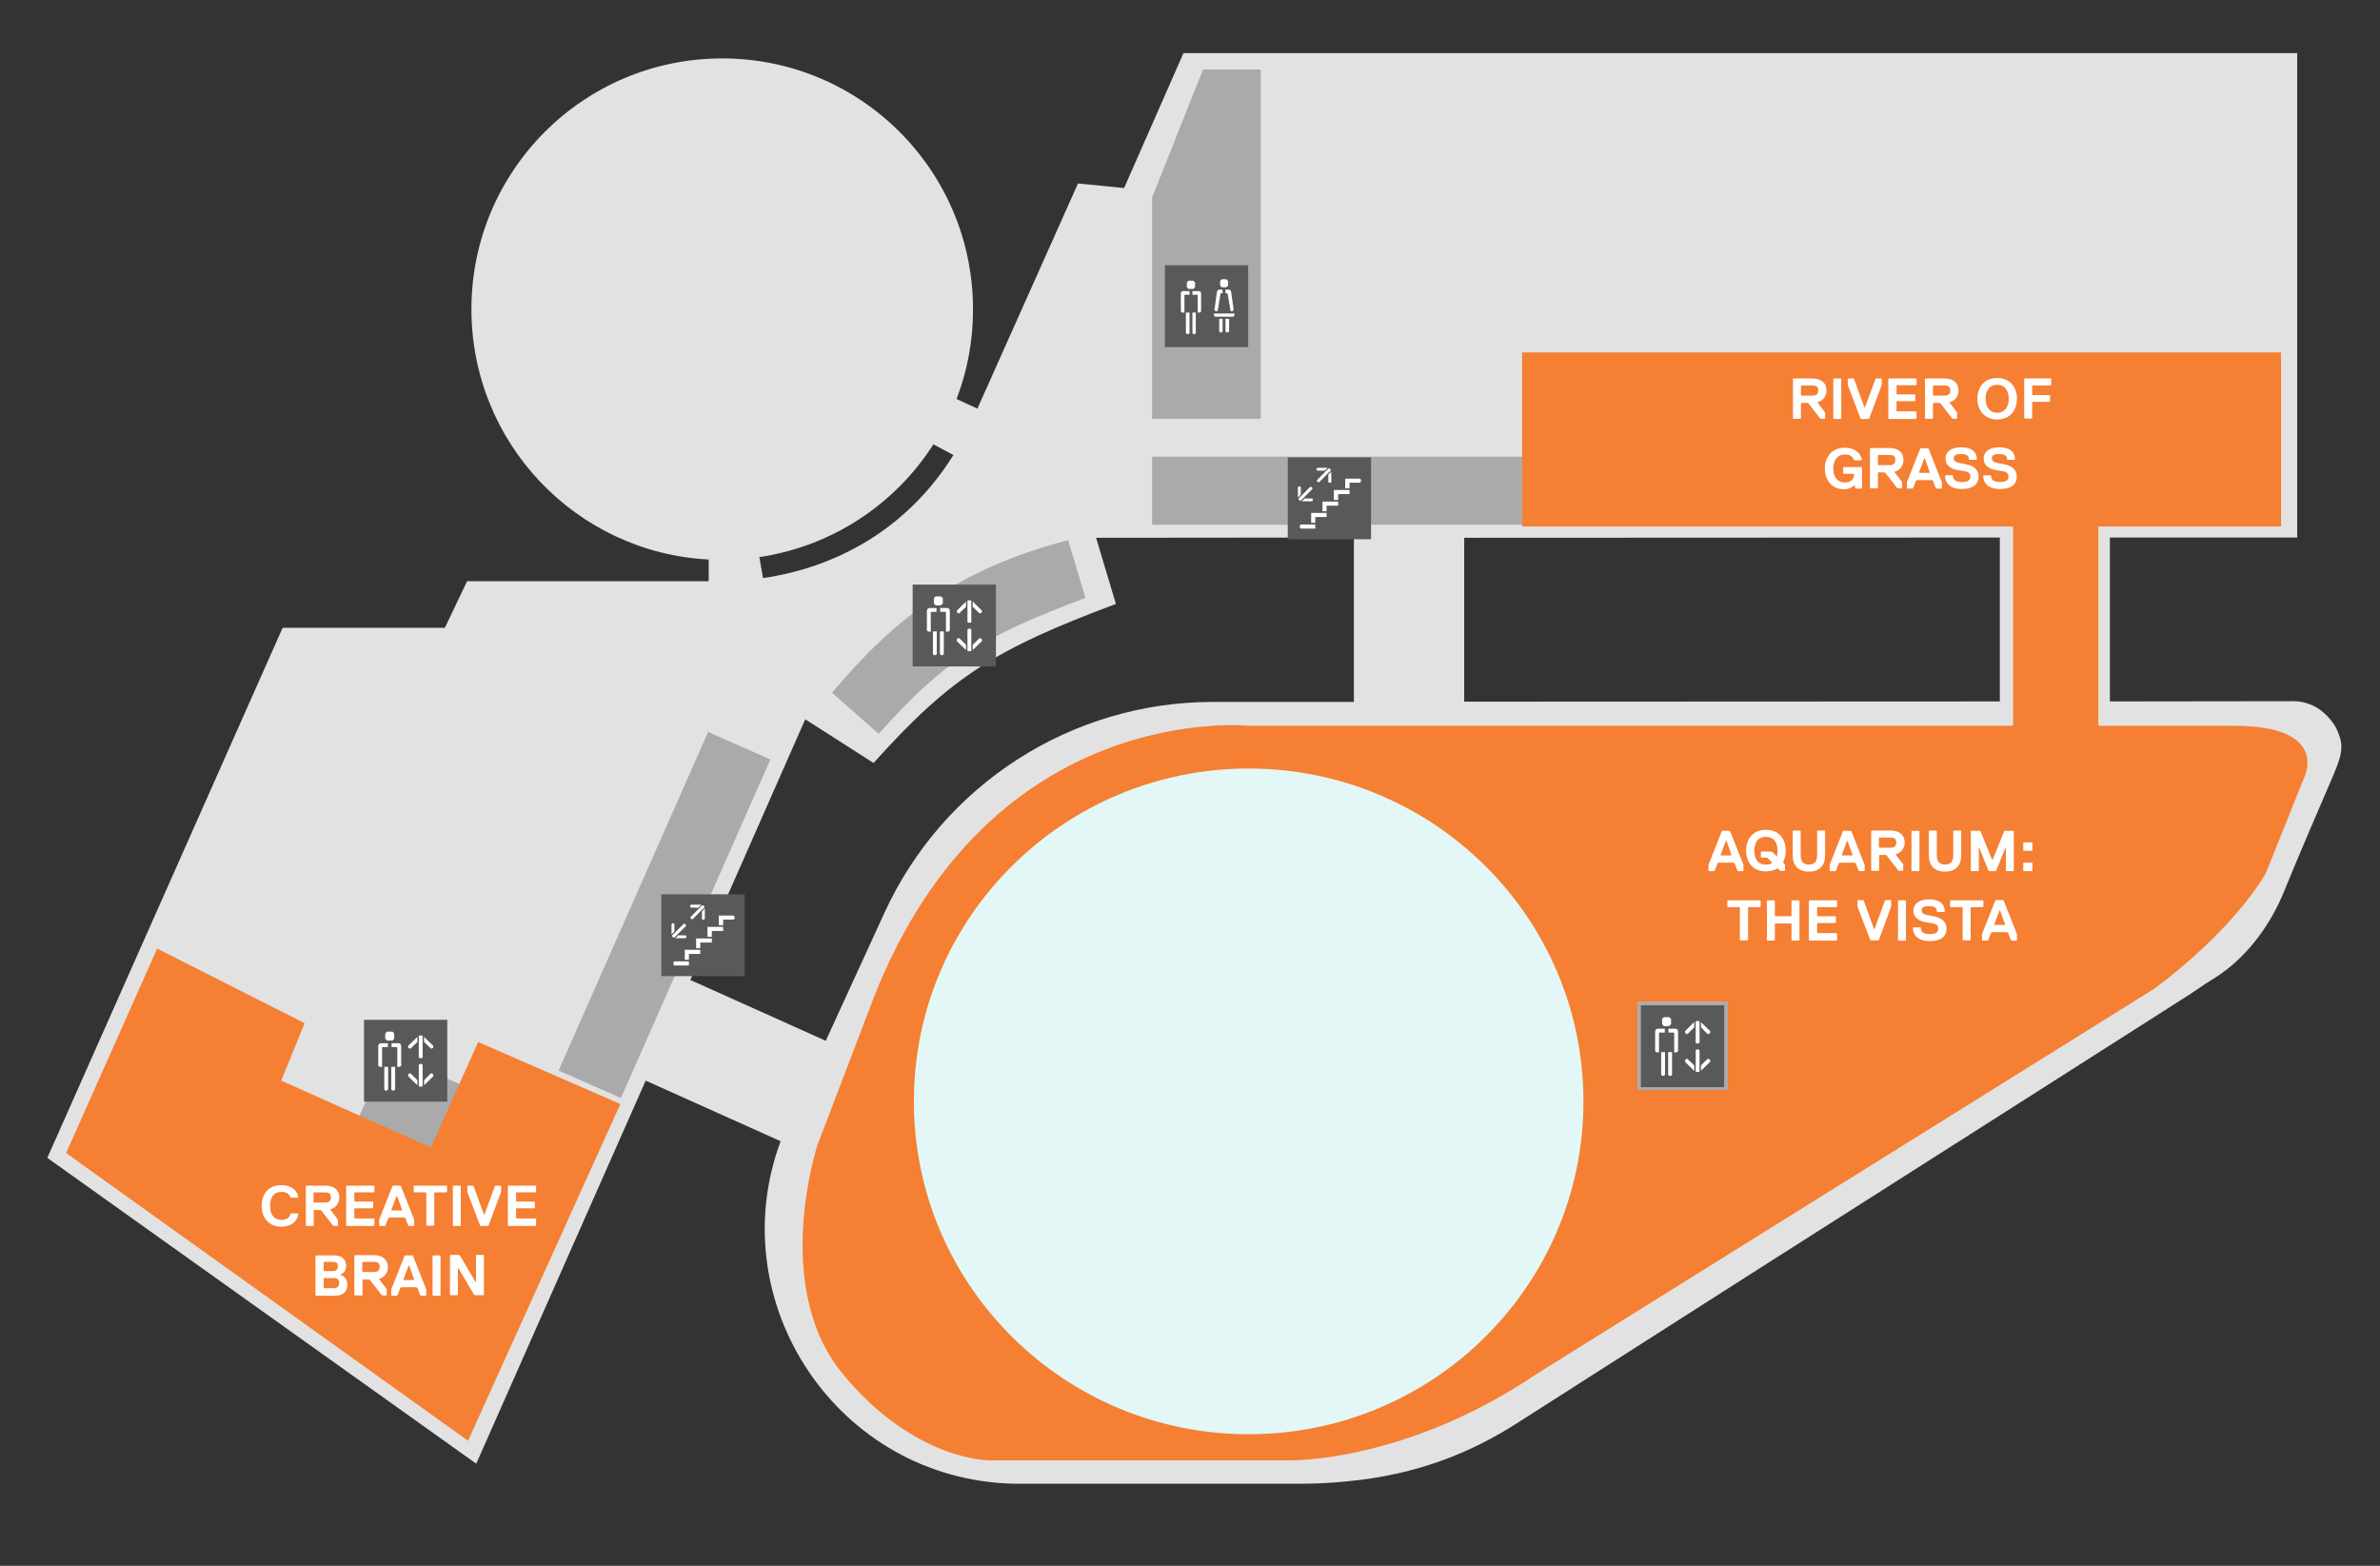 <?xml version="1.0" encoding="utf-8"?>
<!-- Generator: Adobe Illustrator 19.2.1, SVG Export Plug-In . SVG Version: 6.00 Build 0)  -->
<svg version="1.1" id="FLAT" xmlns="http://www.w3.org/2000/svg" xmlns:xlink="http://www.w3.org/1999/xlink" x="0px" y="0px"
	 viewBox="0 0 986 648.7" style="enable-background:new 0 0 986 648.7;" xml:space="preserve">
<rect x="0" y="0" width="986" height="648.7" fill="#333333" stroke="none"/>
<style type="text/css">
	.st0{fill:#E2E2E2;}
	.st1{fill:#AAAAAA;}
	.st2{fill:#FFCE33;}
	.st3{fill:none;stroke:#FFFFFF;stroke-width:1.806;stroke-miterlimit:10;}
	.st4{fill:none;stroke:#FFFFFF;stroke-width:1.876;stroke-miterlimit:10;}
	.st5{fill:none;stroke:#FFFFFF;stroke-width:0.611;stroke-miterlimit:10;}
	.st6{fill:none;stroke:#FFFFFF;stroke-width:1.806;stroke-linecap:round;stroke-linejoin:round;stroke-miterlimit:10;}
	.st7{fill:#FFFFFF;}
	.st8{fill:none;stroke:#FFCE33;stroke-width:2;stroke-miterlimit:10;}
	.st9{fill:#58595B;}
	.st10{fill:#FFFFFF;stroke:#58595B;stroke-miterlimit:10;}
	.st11{fill:#FFFFFF;stroke:#AAAAAA;stroke-miterlimit:10;}
	.st12{fill:#58595B;stroke:#FFFFFF;stroke-miterlimit:10;}
	.st13{fill:#E2E2E2;stroke:#FFFFFF;stroke-miterlimit:10;}
	.st14{fill:#6CBF5A;}
	.st15{fill:#E2F7F6;}
	.st16{fill:#F57F32;}
	.st17{fill:#00B7EC;}
	.st18{fill:#BBADD4;}
	.st19{fill:#EF4123;}
	.st20{fill:#898989;}
	.st21{fill:#FFFFFF;stroke:#AAAAAA;stroke-width:2;stroke-miterlimit:10;}
</style>
<g id="BACKGROUNDS">
</g>
<g id="LEVEL6">
</g>
<g id="LEVEL_5">
</g>
<g id="LEVEL_4">
</g>
<g id="LEVEL_3">
</g>
<g id="LEVEL_2">
</g>
<g id="LEVEL_1_1_">
</g>
<g id="ICONS">
</g>
<g id="TEXT">
	<g>
		<path class="st0" d="M969,304.4c-0.7-2.2-1.9-4.3-3.4-6.1c-3.4-4.3-8.7-7.8-15.6-7.8l-75.9,0.1v-67.9l77.2,0h0.4V88.9V22v0h-0.4
			H909H695.8h-65.2H490.3l-24.6,55.9L446.6,76l-37.8,84.6c-1.5,3.3-2.8,6.3-3.9,8.7l-8.6-4c4.4-11.5,6.8-23.9,6.8-36.9
			c0,0,0,0,0-0.1c0-0.1,0-0.2,0-0.2c0-57.4-46.5-103.9-103.9-103.9c-57.4,0-103.9,46.5-103.9,103.9c0,55.5,43.5,100.9,98.3,103.7v9
			H193.5l-9.2,19.3h-67.2l0,0l-0.1,0.2L19.6,479.7l177.7,126.7l70.2-158.7l55.9,25.1C298.5,539.9,347.2,613,420,614.7
			c0.5,0,1,0,1.5,0c0.4,0,0.7,0,1.1,0h0.3c0,0,0.1,0,0.1,0c0.6,0,1.4,0,2.4,0H539c6.2,0,12.2-0.3,18.2-0.9c30.6-2.7,53.1-12.6,71-24
			c2.9-1.9,45.5-29,97.1-62c73.8-47,164.4-104.6,176.2-112.2c4.3-2.7,8.3-5.3,12-7.9c2.1-1.3,3.4-2.2,4-2.5
			c13.4-8.5,23.3-22.1,29.1-36.7c3-7.6,18.3-43.4,20.1-47.4c0.6-1.4,1.2-2.9,1.7-4.3c1-2.7,1.6-4.8,1.6-7.5
			C970,307.9,969.7,306.2,969,304.4z M386.7,184.1l8.3,4.4c-19.6,31.4-49.4,46.7-78.9,51l-1.5-8.7
			C344.9,226.3,370.9,208.8,386.7,184.1z M561,290.8l-58.2,0c-58.7-0.1-112,34.1-136.4,87.4l-24.3,53L286,406l47.6-108l28.3,18.1
			c32.3-36,50.8-47.3,100.4-65.9l-8.2-27.4l106.8-0.1V290.8z M828.5,290.6l-221.9,0.1v-67.9l221.9-0.1V290.6z"/>
		<polygon class="st1" points="498.4,28.8 477.3,81.8 477.3,173.5 522.3,173.5 522.3,28.8 		"/>
		<rect x="678.4" y="415" class="st1" width="37.4" height="36.6"/>
		<path class="st1" d="M364,304c27.6-30.8,43.3-40.4,85.7-56.3l-7.2-23.9c-44.5,11.5-71.3,31.6-97.8,63.2L364,304z"/>
		<polygon class="st1" points="193.1,450.3 160.4,435.9 148,464.4 180.3,478.9 		"/>
		<rect x="477.3" y="189.2" class="st1" width="153.3" height="28.2"/>
		
			<rect x="198.5" y="364.9" transform="matrix(0.404 -0.915 0.915 0.404 -182.653 477.729)" class="st1" width="153.3" height="28.2"/>
		<path class="st16" d="M925.8,300.7h-56.5v-82.6H945V146H630.6v72.1H834v82.6H517.3c0,0-106.4-11.3-155.2,112.3l-23.4,61.3
			c0,0-19.3,58.5,10.2,94.6c29.5,36.1,60.6,36.1,60.6,36.1h125c0,0,47.8,1.1,102.6-36.1l255.1-159.1c0,0,30.5-21.6,46.4-47.8
			l15.9-39.7C954.6,322.3,965.5,300.7,925.8,300.7z M715.8,451.6h-37.4V415h37.4V451.6z"/>
		<g>
			<polygon class="st16" points="65.1,393 27.4,477.7 193.9,596.9 257,457.4 198.1,431.7 178.5,475.4 116.5,447.7 126.2,423.9 			
				"/>
		</g>
		<ellipse class="st15" cx="517.3" cy="456.3" rx="138.7" ry="137.9"/>
		<g>
			<rect x="679.8" y="416.5" class="st9" width="34.5" height="33.9"/>
			<g>
				<path class="st7" d="M687.1,436h-0.8l-0.6-0.5v-8c0-0.8,0.4-1.3,1.1-1.3h2.9v1.6h-2.1c-0.2,0-0.3,0.1-0.3,0.3v7.9H687.1z"/>
				<path class="st7" d="M693.8,436h0.8l0.6-0.5v-8c0-0.8-0.4-1.3-1.1-1.3h-2.9v1.6h2.1c0.2,0,0.3,0.1,0.3,0.3v7.9H693.8z"/>
				<polygon class="st7" points="689.8,435.9 689.8,445.3 689.3,445.7 688.6,445.7 688.2,445.3 688.2,435.9 				"/>
				<polygon class="st7" points="692.7,435.9 692.7,445.3 692.3,445.7 691.5,445.7 691.1,445.3 691.1,435.9 				"/>
				<polygon class="st7" points="690.4,425.1 691.5,425.1 692.3,424.3 692.3,423.2 692.3,422.1 691.5,421.4 690.4,421.4 
					690.4,421.4 689.3,421.4 688.6,422.1 688.6,423.2 688.6,424.3 689.3,425.1 690.4,425.1 				"/>
				<polygon class="st7" points="704.1,423.2 703.8,423 702.8,423 702.5,423.2 702.5,425.2 702.5,432 702.8,432.3 703.8,432.3 
					704.1,432 704.1,425.2 				"/>
				<polygon class="st7" points="704.7,423.5 704.7,423.5 704.7,425.6 707.4,428.4 708,428.4 708.5,427.9 708.5,427.2 				"/>
				<polygon class="st7" points="701.8,423.5 701.9,423.5 701.9,425.6 699.1,428.4 698.6,428.4 698.1,427.9 698.1,427.2 				"/>
				<polygon class="st7" points="704.1,443.9 703.8,444.1 702.8,444.1 702.5,443.9 702.5,441.9 702.5,435.1 702.8,434.8 
					703.8,434.8 704.1,435.1 704.1,441.9 				"/>
				<polygon class="st7" points="704.7,443.6 704.7,443.6 704.7,441.4 707.4,438.7 708,438.7 708.5,439.2 708.5,439.9 				"/>
				<polygon class="st7" points="701.8,443.6 701.9,443.6 701.9,441.4 699.1,438.7 698.6,438.7 698.1,439.2 698.1,439.9 				"/>
			</g>
		</g>
		<g>
			<rect x="378.1" y="242.2" class="st9" width="34.5" height="33.9"/>
			<g>
				<path class="st7" d="M385.4,261.7h-0.8l-0.6-0.5v-8c0-0.8,0.4-1.3,1.1-1.3h2.9v1.6h-2.1c-0.2,0-0.3,0.1-0.3,0.3v7.9H385.4z"/>
				<path class="st7" d="M392.1,261.7h0.8l0.6-0.5v-8c0-0.8-0.4-1.3-1.1-1.3h-2.9v1.6h2.1c0.2,0,0.3,0.1,0.3,0.3v7.9H392.1z"/>
				<polygon class="st7" points="388.1,261.6 388.1,271 387.7,271.4 386.9,271.4 386.5,271 386.5,261.6 				"/>
				<polygon class="st7" points="391,261.6 391,271 390.6,271.4 389.8,271.4 389.4,271 389.4,261.6 				"/>
				<polygon class="st7" points="388.7,250.8 389.8,250.8 390.6,250 390.6,248.9 390.6,247.8 389.8,247.1 388.7,247.1 388.7,247.1 
					387.6,247.1 386.9,247.8 386.9,248.9 386.9,250 387.6,250.8 388.7,250.8 				"/>
				<polygon class="st7" points="402.4,248.9 402.1,248.7 401.1,248.7 400.8,248.9 400.8,250.9 400.8,257.7 401.1,258 402.1,258 
					402.4,257.7 402.4,250.9 				"/>
				<polygon class="st7" points="403,249.2 403,249.2 403,251.4 405.8,254.1 406.3,254.1 406.8,253.6 406.8,253 				"/>
				<polygon class="st7" points="400.2,249.2 400.2,249.2 400.2,251.4 397.4,254.1 396.9,254.1 396.4,253.6 396.4,253 				"/>
				<polygon class="st7" points="402.4,269.6 402.1,269.8 401.1,269.8 400.8,269.6 400.8,267.6 400.8,260.8 401.1,260.5 
					402.1,260.5 402.4,260.8 402.4,267.6 				"/>
				<polygon class="st7" points="403,269.3 403,269.3 403,267.1 405.8,264.4 406.3,264.4 406.8,264.9 406.8,265.6 				"/>
				<polygon class="st7" points="400.2,269.3 400.2,269.3 400.2,267.1 397.4,264.4 396.9,264.4 396.4,264.9 396.4,265.6 				"/>
			</g>
		</g>
		<g>
			<rect x="150.8" y="422.5" class="st9" width="34.5" height="33.9"/>
			<g>
				<path class="st7" d="M158.1,442h-0.8l-0.6-0.5v-8c0-0.8,0.4-1.3,1.1-1.3h2.9v1.6h-2.1c-0.2,0-0.3,0.1-0.3,0.3v7.9H158.1z"/>
				<path class="st7" d="M164.8,442h0.8l0.6-0.5v-8c0-0.8-0.4-1.3-1.1-1.3h-2.9v1.6h2.1c0.2,0,0.3,0.1,0.3,0.3v7.9H164.8z"/>
				<polygon class="st7" points="160.8,442 160.8,451.3 160.4,451.8 159.6,451.8 159.2,451.3 159.2,442 				"/>
				<polygon class="st7" points="163.7,442 163.7,451.3 163.3,451.8 162.5,451.8 162.1,451.3 162.1,442 				"/>
				<polygon class="st7" points="161.4,431.1 162.6,431.1 163.3,430.4 163.3,429.3 163.3,428.2 162.6,427.4 161.4,427.4 
					161.4,427.4 160.3,427.4 159.6,428.2 159.6,429.3 159.6,430.4 160.3,431.1 161.4,431.1 				"/>
				<polygon class="st7" points="175.1,429.2 174.8,429 173.8,429 173.5,429.2 173.5,431.3 173.5,438 173.8,438.4 174.8,438.4 
					175.1,438 175.1,431.3 				"/>
				<polygon class="st7" points="175.7,429.6 175.7,429.6 175.7,431.7 178.5,434.4 179,434.4 179.5,434 179.5,433.3 				"/>
				<polygon class="st7" points="172.9,429.6 172.9,429.6 172.9,431.7 170.1,434.4 169.6,434.4 169.1,434 169.1,433.3 				"/>
				<polygon class="st7" points="175.1,450 174.8,450.2 173.8,450.2 173.5,450 173.5,447.9 173.5,441.2 173.8,440.8 174.8,440.8 
					175.1,441.2 175.1,447.9 				"/>
				<polygon class="st7" points="175.7,449.6 175.7,449.6 175.7,447.5 178.5,444.7 179,444.7 179.5,445.2 179.5,445.9 				"/>
				<polygon class="st7" points="172.9,449.6 172.9,449.6 172.9,447.5 170.1,444.7 169.6,444.7 169.1,445.2 169.1,445.9 				"/>
			</g>
		</g>
		<g>
			<rect x="482.6" y="109.9" class="st9" width="34.5" height="33.9"/>
			<g>
				<path class="st7" d="M490.4,129.5h-0.7l-0.5-0.5v-7.3c0-0.7,0.3-1.1,1-1.1h2.6v1.5h-1.9c-0.2,0-0.2,0.1-0.2,0.2v7.2H490.4z"/>
				<path class="st7" d="M496.4,129.5h0.7l0.5-0.5v-7.3c0-0.7-0.3-1.1-1-1.1H494v1.5h1.9c0.2,0,0.3,0.1,0.3,0.2v7.2H496.4z"/>
				<polygon class="st7" points="492.8,129.5 492.8,138 492.4,138.4 491.7,138.4 491.3,138 491.3,129.5 				"/>
				<polygon class="st7" points="495.4,129.5 495.4,138 495.1,138.4 494.4,138.4 494,138 494,129.5 				"/>
				<polygon class="st7" points="493.4,119.7 494.4,119.7 495.1,119 495.1,118 495.1,117 494.4,116.3 493.4,116.3 493.4,116.3 
					492.4,116.3 491.7,117 491.7,118 491.7,119 492.4,119.7 493.4,119.7 				"/>
				<polygon class="st7" points="507.1,119 508.1,119 508.8,118.3 508.8,117.4 508.8,116.4 508.1,115.7 507.1,115.7 507.1,115.7 
					506.1,115.7 505.5,116.4 505.5,117.4 505.5,118.3 506.1,119 507.1,119 				"/>
				<polygon class="st7" points="507.1,129.9 511.4,129.9 511.4,130.7 510.9,131.2 507.1,131.2 503.4,131.2 502.9,130.7 
					502.9,129.9 				"/>
				<path class="st7" d="M509.8,128.9h0.8l0.5-0.5c0,0.2-0.7-4.9-1-7.1c-0.1-0.9-0.4-1.3-1.1-1.3h-1.3v1.5h0.6
					c0.2,0,0.3,0.1,0.3,0.3C508.8,122.6,509.8,128.9,509.8,128.9L509.8,128.9z"/>
				<path class="st7" d="M504.4,128.9h-0.8l-0.5-0.5c0,0.2,0.7-4.9,1-7.1c0.1-0.9,0.4-1.3,1.1-1.3h1.3v1.5h-0.6
					c-0.2,0-0.3,0.1-0.3,0.3C505.5,122.6,504.5,128.9,504.4,128.9L504.4,128.9z"/>
				<polygon class="st7" points="506.5,132.1 506.5,137.3 506.2,137.7 505.5,137.7 505.1,137.3 505.1,132.1 				"/>
				<polygon class="st7" points="509.2,132.1 509.2,137.3 508.8,137.7 508.1,137.7 507.7,137.3 507.7,132.1 				"/>
			</g>
		</g>
		<g>
			<rect x="533.5" y="189.5" class="st9" width="34.5" height="33.9"/>
			<g>
				<polygon class="st7" points="537.9,206.6 538,206.9 538.5,207.4 538.8,207.5 539.9,206.4 543.7,202.6 543.7,202.2 543.2,201.7 
					542.8,201.7 539,205.5 				"/>
				<polygon class="st7" points="537.7,206.1 537.7,206.1 538.9,204.9 538.9,201.8 538.6,201.5 538.1,201.5 537.7,201.9 				"/>
				<polygon class="st7" points="539.3,207.7 539.3,207.7 540.5,206.5 543.6,206.5 543.9,206.8 543.9,207.3 543.5,207.7 				"/>
				<polygon class="st7" points="552.6,203 552.6,207.1 554.4,207.1 554.4,204.7 559.1,204.7 559.1,203 				"/>
				<polygon class="st7" points="547.9,207.8 547.9,211.8 549.6,211.8 549.6,209.5 554.4,209.5 554.4,207.8 				"/>
				<polygon class="st7" points="544.9,217.3 538.9,217.3 538.5,217.7 538.5,218.6 538.9,219 544.9,219 				"/>
				<polygon class="st7" points="543.2,212.5 543.2,216.6 544.9,216.6 544.9,214.2 549.6,214.2 549.6,212.5 				"/>
				<polygon class="st7" points="563.4,198.3 557.3,198.3 557.3,202.3 559.1,202.3 559.1,200 563.4,200 563.8,199.6 563.8,198.7 
									"/>
				<polygon class="st7" points="551.4,194.9 551.3,194.6 550.8,194.1 550.5,194 549.4,195.1 545.6,198.9 545.6,199.3 546.1,199.8 
					546.5,199.8 550.2,196 				"/>
				<polygon class="st7" points="551.5,195.4 551.5,195.4 550.3,196.6 550.3,199.7 550.6,200 551.2,200 551.6,199.6 				"/>
				<polygon class="st7" points="549.9,193.8 550,193.9 548.8,195 545.7,195 545.4,194.7 545.4,194.2 545.8,193.8 				"/>
			</g>
		</g>
		<g>
			<rect x="274" y="370.5" class="st9" width="34.5" height="33.9"/>
			<g>
				<polygon class="st7" points="278.4,387.6 278.4,387.9 279,388.4 279.3,388.5 280.4,387.4 284.2,383.6 284.2,383.2 283.7,382.7 
					283.3,382.7 279.5,386.5 				"/>
				<polygon class="st7" points="278.2,387.1 278.2,387.1 279.4,385.9 279.4,382.8 279.1,382.5 278.6,382.5 278.2,382.9 				"/>
				<polygon class="st7" points="279.8,388.7 279.8,388.7 281,387.5 284.1,387.5 284.3,387.8 284.4,388.3 284,388.7 				"/>
				<polygon class="st7" points="293.1,384 293.1,388.1 294.9,388.1 294.9,385.7 299.6,385.7 299.6,384 				"/>
				<polygon class="st7" points="288.4,388.8 288.4,392.8 290.1,392.8 290.1,390.5 294.9,390.5 294.9,388.8 				"/>
				<polygon class="st7" points="285.4,398.3 279.3,398.3 279,398.7 279,399.6 279.3,400 285.4,400 				"/>
				<polygon class="st7" points="283.7,393.5 283.7,397.6 285.4,397.6 285.4,395.2 290.1,395.2 290.1,393.5 				"/>
				<polygon class="st7" points="303.9,379.3 297.8,379.3 297.8,383.3 299.6,383.3 299.6,381 303.9,381 304.3,380.6 304.3,379.7 
									"/>
				<polygon class="st7" points="291.9,375.9 291.8,375.6 291.3,375.1 291,375 289.8,376.2 286.1,379.9 286,380.3 286.6,380.8 
					287,380.8 290.7,377 				"/>
				<polygon class="st7" points="292,376.4 292,376.4 290.8,377.6 290.8,380.7 291.1,381 291.7,381 292,380.6 				"/>
				<polygon class="st7" points="290.4,374.8 290.5,374.9 289.3,376.1 286.2,376 285.9,375.8 285.9,375.2 286.3,374.8 				"/>
			</g>
		</g>
		<g>
			<path class="st7" d="M120.3,502.9l0.2-0.2h2.9l0.2,0.2c-0.5,3.4-3.1,5.3-7,5.3c-5.3,0-8.2-3.6-8.2-8.6s2.9-8.6,8.2-8.6
				c3.8,0,6.5,1.9,7,5l-0.2,0.2h-2.9l-0.2-0.2c-0.5-1.4-1.7-2.2-3.6-2.2c-3.4,0-4.8,2.4-4.8,5.8c0,3.4,1.4,5.8,4.8,5.8
				C118.7,505.3,119.9,504.6,120.3,502.9z"/>
			<path class="st7" d="M136.9,501v0.2l3.1,4.1v2.4l-0.2,0.2h-1.4l-0.5-0.2l-4.8-6.2l-0.5-0.2h-2.4l-0.2,0.2v6.2l-0.2,0.2h-2.9
				l-0.2-0.2v-16.3l0.2-0.2h7.9c3.4,0,5.8,1.7,5.8,5C140.5,498.8,138.8,500.5,136.9,501z M134.7,494h-4.6l-0.2,0.2v3.8l0.2,0.2h4.6
				c1.4,0,2.4-0.5,2.4-2.2C137.1,494.5,136.2,494,134.7,494z"/>
			<path class="st7" d="M154.9,507.9h-11.3l-0.2-0.2v-16.3l0.2-0.2h11.3l0.2,0.2v2.4l-0.2,0.2H147l-0.2,0.2v3.4l0.2,0.2h7.4l0.2,0.2
				v2.4l-0.2,0.2H147l-0.2,0.2v3.8l0.2,0.2h7.9l0.2,0.2v2.4L154.9,507.9z"/>
			<path class="st7" d="M171.5,507.9h-2.2l-0.2-0.2l-1.2-3.1l-0.5-0.2h-6l-0.5,0.2l-1.2,3.1l-0.2,0.2h-2.2l-0.2-0.2v-2.4l5.5-13.9
				l0.2-0.2h3.1l0.2,0.2l5.5,13.9v2.4L171.5,507.9z M164.5,495.5h-0.2l-2.2,5.8l0.2,0.2h4.1l0.2-0.2L164.5,495.5z"/>
			<path class="st7" d="M184.9,494h-4.8l-0.2,0.2v13.4l-0.2,0.2h-2.9l-0.2-0.2v-13.4l-0.2-0.2h-4.8l-0.2-0.2v-2.4l0.2-0.2h13.4
				l0.2,0.2v2.4L184.9,494z"/>
			<path class="st7" d="M190.7,507.9h-2.9l-0.2-0.2v-16.3l0.2-0.2h2.9l0.2,0.2v16.3L190.7,507.9z"/>
			<path class="st7" d="M202.4,507.7l-0.2,0.2h-3.1l-0.2-0.2l-5.3-13.9v-2.4l0.2-0.2h2.2l0.2,0.2l4.3,11.8h0.2l4.3-11.8l0.2-0.2h2.2
				l0.2,0.2v2.4L202.4,507.7z"/>
			<path class="st7" d="M221.9,507.9h-11.3l-0.2-0.2v-16.3l0.2-0.2h11.3l0.2,0.2v2.4l-0.2,0.2h-7.9l-0.2,0.2v3.4l0.2,0.2h7.4
				l0.2,0.2v2.4l-0.2,0.2h-7.4l-0.2,0.2v3.8l0.2,0.2h7.9l0.2,0.2v2.4L221.9,507.9z"/>
			<path class="st7" d="M139.1,536.8h-8.2l-0.2-0.2v-16.3l0.2-0.2h7.7c2.4,0,4.8,1.2,4.8,4.3c0,1.7-0.7,3.1-2.4,3.6v0.2
				c1.9,0.5,2.9,1.9,2.9,4.1C143.9,535.5,141.5,536.8,139.1,536.8z M138.1,522.8h-3.8l-0.2,0.2v3.4l0.2,0.2h3.8c1.4,0,1.9-1,1.9-1.9
				C140,523.5,139.5,522.8,138.1,522.8z M138.1,529.5h-3.8l-0.2,0.2v3.8l0.2,0.2h3.8c1.7,0,2.4-0.7,2.4-2.2S139.8,529.5,138.1,529.5
				z"/>
			<path class="st7" d="M157.1,529.8v0.2l3.1,4.1v2.4l-0.2,0.2h-1.4l-0.5-0.2l-4.8-6.2l-0.5-0.2h-2.4l-0.2,0.2v6.2l-0.2,0.2H147
				l-0.2-0.2v-16.3l0.2-0.2h7.9c3.4,0,5.8,1.7,5.8,5C160.7,527.6,159,529.3,157.1,529.8z M154.9,522.8h-4.6l-0.2,0.2v3.8l0.2,0.2
				h4.6c1.4,0,2.4-0.5,2.4-2.2S156.3,522.8,154.9,522.8z"/>
			<path class="st7" d="M176.5,536.8h-2.2l-0.2-0.2l-1.2-3.1l-0.5-0.2h-6l-0.5,0.2l-1.2,3.1l-0.2,0.2h-2.2l-0.2-0.2v-2.4l5.5-13.9
				l0.2-0.2h3.1l0.2,0.2l5.5,13.9v2.4L176.5,536.8z M169.5,524.3h-0.2l-2.2,5.8l0.2,0.2h4.1l0.2-0.2L169.5,524.3z"/>
			<path class="st7" d="M182.3,536.8h-2.9l-0.2-0.2v-16.3l0.2-0.2h2.9l0.2,0.2v16.3L182.3,536.8z"/>
			<path class="st7" d="M186.6,519.9h3.4l0.5,0.2l6.5,11h0.2v-11l0.2-0.2h2.9l0.2,0.2v16.3l-0.2,0.2h-3.4l-0.5-0.2l-6.5-11h-0.2v11
				l-0.2,0.2h-2.9l-0.2-0.2v-16.3L186.6,519.9z"/>
		</g>
		<g>
			<path class="st7" d="M722.2,360.9h-2.2l-0.2-0.2l-1.2-3.1l-0.5-0.2h-6l-0.5,0.2l-1.2,3.1l-0.2,0.2h-2.2l-0.2-0.2v-2.4l5.5-13.9
				l0.2-0.2h3.1l0.2,0.2l5.5,13.9v2.4L722.2,360.9z M715.3,348.4H715l-2.2,5.8l0.2,0.2h4.1l0.2-0.2L715.3,348.4z"/>
			<path class="st7" d="M731.6,343.8c5.3,0,8.2,3.6,8.2,8.6c0,2.2-0.5,3.6-1,4.6v0.5l0.7,0.7v2.4l-0.2,0.2h-1.7l-1-1h-0.2
				c-1.2,0.7-2.9,1.2-4.8,1.2c-5.3,0-8.2-3.6-8.2-8.6S726.3,343.8,731.6,343.8z M731.6,358.2c1.2,0,1.9-0.2,2.4-0.5v-0.5l-1.9-1.9
				h-2.4l-0.2-0.2V353l0.2-0.2h4.1l0.5,0.2l1.7,1.7h0.2c0.2-0.7,0.2-1.4,0.2-2.2c0-3.4-1.4-5.8-4.8-5.8c-3.4,0-4.8,2.4-4.8,5.8
				C726.8,355.8,728.2,358.2,731.6,358.2z"/>
			<path class="st7" d="M756.1,354.4c0,4.3-2.4,6.7-6.7,6.7s-6.7-2.4-6.7-6.7v-10.1l0.2-0.2h2.9l0.2,0.2v10.1c0,2.4,1,3.8,3.4,3.8
				s3.4-1.4,3.4-3.8v-10.1l0.2-0.2h2.9l0.2,0.2V354.4z"/>
			<path class="st7" d="M772.4,360.9h-2.2l-0.2-0.2l-1.2-3.1l-0.5-0.2h-6l-0.5,0.2l-1.2,3.1l-0.2,0.2h-2.2l-0.2-0.2v-2.4l5.5-13.9
				l0.2-0.2h3.1l0.2,0.2l5.5,13.9v2.4L772.4,360.9z M765.4,348.4h-0.2l-2.2,5.8l0.2,0.2h4.1l0.2-0.2L765.4,348.4z"/>
			<path class="st7" d="M785.4,353.9v0.2l3.1,4.1v2.4l-0.2,0.2h-1.4l-0.5-0.2l-4.8-6.2l-0.5-0.2h-2.4l-0.2,0.2v6.2l-0.2,0.2h-2.9
				l-0.2-0.2v-16.3l0.2-0.2h7.9c3.4,0,5.8,1.7,5.8,5C789,351.8,787.3,353.4,785.4,353.9z M783.2,347h-4.6l-0.2,0.2v3.8l0.2,0.2h4.6
				c1.4,0,2.4-0.5,2.4-2.2C785.6,347.4,784.6,347,783.2,347z"/>
			<path class="st7" d="M795,360.9h-2.9l-0.2-0.2v-16.3l0.2-0.2h2.9l0.2,0.2v16.3L795,360.9z"/>
			<path class="st7" d="M812.5,354.4c0,4.3-2.4,6.7-6.7,6.7s-6.7-2.4-6.7-6.7v-10.1l0.2-0.2h2.9l0.2,0.2v10.1c0,2.4,1,3.8,3.4,3.8
				c2.4,0,3.4-1.4,3.4-3.8v-10.1l0.2-0.2h2.9l0.2,0.2V354.4z"/>
			<path class="st7" d="M834.1,360.9h-2.9l-0.2-0.2v-9.4h-0.2l-3.8,9.4l-0.2,0.2H824l-0.2-0.2l-3.8-9.4h-0.2v9.4l-0.2,0.2h-2.9
				l-0.2-0.2v-16.3l0.2-0.2h3.6l0.2,0.2l4.8,11.8h0.2l4.8-11.8l0.2-0.2h3.6l0.2,0.2v16.3L834.1,360.9z"/>
			<path class="st7" d="M841.8,352.5h-3.4l-0.2-0.2v-3.1l0.2-0.2h3.4l0.2,0.2v3.1L841.8,352.5z M841.8,360.9h-3.4l-0.2-0.2v-3.1
				l0.2-0.2h3.4l0.2,0.2v3.1L841.8,360.9z"/>
			<path class="st7" d="M729.2,375.8h-4.8l-0.2,0.2v13.4l-0.2,0.2H721l-0.2-0.2V376l-0.2-0.2h-4.8l-0.2-0.2v-2.4l0.2-0.2h13.4
				l0.2,0.2v2.4L729.2,375.8z"/>
			<path class="st7" d="M745.3,389.7h-2.9l-0.2-0.2v-6.7l-0.2-0.2h-6.5l-0.2,0.2v6.7l-0.2,0.2h-2.9l-0.2-0.2v-16.3l0.2-0.2h2.9
				l0.2,0.2v6.2l0.2,0.2h6.5l0.2-0.2v-6.2l0.2-0.2h2.9l0.2,0.2v16.3L745.3,389.7z"/>
			<path class="st7" d="M760.9,389.7h-11.3l-0.2-0.2v-16.3l0.2-0.2h11.3l0.2,0.2v2.4l-0.2,0.2H753l-0.2,0.2v3.4l0.2,0.2h7.4l0.2,0.2
				v2.4l-0.2,0.2H753l-0.2,0.2v3.8l0.2,0.2h7.9l0.2,0.2v2.4L760.9,389.7z"/>
			<path class="st7" d="M778.4,389.4l-0.2,0.2H775l-0.2-0.2l-5.3-13.9v-2.4l0.2-0.2h2.2l0.2,0.2l4.3,11.8h0.2l4.3-11.8l0.2-0.2h2.2
				l0.2,0.2v2.4L778.4,389.4z"/>
			<path class="st7" d="M789.4,389.7h-2.9l-0.2-0.2v-16.3l0.2-0.2h2.9l0.2,0.2v16.3L789.4,389.7z"/>
			<path class="st7" d="M799.5,389.9c-4.8,0-7-2.4-7-5.5l0.2-0.2h2.9l0.2,0.2c0,1.7,1,2.6,3.8,2.6c2.2,0,3.4-0.7,3.4-2.2
				c0-1.7-1-2.2-4.3-2.6s-6-1.7-6-5c0-2.4,1.9-4.6,6.5-4.6s6.5,2.2,6.5,5l-0.2,0.2h-2.9l-0.2-0.2c0-1.4-0.7-2.2-3.4-2.2
				c-2.2,0-2.9,0.7-2.9,1.7c0,1.4,1,1.9,4.3,2.4c3.4,0.5,6,1.9,6,5.3C806.5,387.5,804.6,389.9,799.5,389.9z"/>
			<path class="st7" d="M821.4,375.8h-4.8l-0.2,0.2v13.4l-0.2,0.2h-2.9l-0.2-0.2V376l-0.2-0.2h-4.8l-0.2-0.2v-2.4l0.2-0.2h13.4
				l0.2,0.2v2.4L821.4,375.8z"/>
			<path class="st7" d="M835.5,389.7h-2.2l-0.2-0.2l-1.2-3.1l-0.5-0.2h-6l-0.5,0.2l-1.2,3.1l-0.2,0.2h-2.2l-0.2-0.2V387l5.5-13.9
				l0.2-0.2h3.1l0.2,0.2l5.5,13.9v2.4L835.5,389.7z M828.6,377.2h-0.2l-2.2,5.8l0.2,0.2h4.1l0.2-0.2L828.6,377.2z"/>
		</g>
		<g>
			<path class="st7" d="M753,166.6v0.2l3.1,4.1v2.4l-0.2,0.2h-1.4l-0.5-0.2l-4.8-6.2l-0.5-0.2h-2.4l-0.2,0.2v6.2l-0.2,0.2h-2.9
				l-0.2-0.2V157l0.2-0.2h7.9c3.4,0,5.8,1.7,5.8,5C756.6,164.5,754.9,166.2,753,166.6z M750.9,159.7h-4.6l-0.2,0.2v3.8l0.2,0.2h4.6
				c1.4,0,2.4-0.5,2.4-2.2C753.3,160.2,752.3,159.7,750.9,159.7z"/>
			<path class="st7" d="M762.6,173.6h-2.9l-0.2-0.2V157l0.2-0.2h2.9l0.2,0.2v16.3L762.6,173.6z"/>
			<path class="st7" d="M774.4,173.4l-0.2,0.2H771l-0.2-0.2l-5.3-13.9V157l0.2-0.2h2.2l0.2,0.2l4.3,11.8h0.2L777,157l0.2-0.2h2.2
				l0.2,0.2v2.4L774.4,173.4z"/>
			<path class="st7" d="M793.8,173.6h-11.3l-0.2-0.2V157l0.2-0.2h11.3l0.2,0.2v2.4l-0.2,0.2h-7.9l-0.2,0.2v3.4l0.2,0.2h7.4l0.2,0.2
				v2.4l-0.2,0.2h-7.4l-0.2,0.2v3.8l0.2,0.2h7.9l0.2,0.2v2.4L793.8,173.6z"/>
			<path class="st7" d="M807.7,166.6v0.2l3.1,4.1v2.4l-0.2,0.2h-1.4l-0.5-0.2l-4.8-6.2l-0.5-0.2H801l-0.2,0.2v6.2l-0.2,0.2h-2.9
				l-0.2-0.2V157l0.2-0.2h7.9c3.4,0,5.8,1.7,5.8,5C811.3,164.5,809.7,166.2,807.7,166.6z M805.6,159.7H801l-0.2,0.2v3.8l0.2,0.2h4.6
				c1.4,0,2.4-0.5,2.4-2.2C808,160.2,807,159.7,805.6,159.7z"/>
			<path class="st7" d="M827.4,173.8c-5,0-8.2-3.6-8.2-8.6s3.1-8.6,8.2-8.6s8.2,3.6,8.2,8.6S832.5,173.8,827.4,173.8z M827.4,159.4
				c-3.1,0-4.8,2.4-4.8,5.8c0,3.4,1.7,5.8,4.8,5.8s4.8-2.4,4.8-5.8C832.2,161.8,830.5,159.4,827.4,159.4z"/>
			<path class="st7" d="M849.5,159.7h-7.4l-0.2,0.2v3.6l0.2,0.2h7l0.2,0.2v2.4l-0.2,0.2h-7l-0.2,0.2v6.5l-0.2,0.2h-2.9l-0.2-0.2V157
				l0.2-0.2h10.8l0.2,0.2v2.4L849.5,159.7z"/>
			<path class="st7" d="M771,202.4h-2.2l-0.2-0.2l-0.2-1.2h-0.2c-0.5,0.5-1.7,1.7-4.3,1.7c-4.8,0-7.9-3.6-7.9-8.6
				c0-5,3.1-8.6,8.2-8.6c4.8,0,6.7,2.6,7.2,5l-0.2,0.2h-2.9l-0.2-0.2c-0.5-1-1.2-2.2-3.8-2.2c-3.1,0-4.8,2.4-4.8,5.8
				c0,3.4,1.7,5.8,4.8,5.8c2.6,0,3.8-1.4,3.8-3.4l-0.2-0.2h-4.1l-0.2-0.2v-2.4l0.2-0.2h7.4l0.2,0.2v8.6L771,202.4z"/>
			<path class="st7" d="M784.9,195.4v0.2l3.1,4.1v2.4l-0.2,0.2h-1.4l-0.5-0.2l-4.8-6.2l-0.5-0.2h-2.4l-0.2,0.2v6.2l-0.2,0.2h-2.9
				l-0.2-0.2v-16.3l0.2-0.2h7.9c3.4,0,5.8,1.7,5.8,5C788.5,193.3,786.9,195,784.9,195.4z M782.8,188.5h-4.6l-0.2,0.2v3.8l0.2,0.2
				h4.6c1.4,0,2.4-0.5,2.4-2.2S784.2,188.5,782.8,188.5z"/>
			<path class="st7" d="M804.4,202.4h-2.2l-0.2-0.2l-1.2-3.1l-0.5-0.2h-6l-0.5,0.2l-1.2,3.1l-0.2,0.2h-2.2l-0.2-0.2v-2.4l5.5-13.9
				l0.2-0.2h3.1l0.2,0.2l5.5,13.9v2.4L804.4,202.4z M797.4,189.9h-0.2l-2.2,5.8l0.2,0.2h4.1l0.2-0.2L797.4,189.9z"/>
			<path class="st7" d="M812.8,202.6c-4.8,0-7-2.4-7-5.5l0.2-0.2h2.9l0.2,0.2c0,1.7,1,2.6,3.8,2.6c2.2,0,3.4-0.7,3.4-2.2
				c0-1.7-1-2.2-4.3-2.6s-6-1.7-6-5c0-2.4,1.9-4.6,6.5-4.6s6.5,2.2,6.5,5l-0.2,0.2h-2.9l-0.2-0.2c0-1.4-0.7-2.2-3.4-2.2
				c-2.2,0-2.9,0.7-2.9,1.7c0,1.4,1,1.9,4.3,2.4c3.4,0.5,6,1.9,6,5.3C819.7,200.2,817.8,202.6,812.8,202.6z"/>
			<path class="st7" d="M828.6,202.6c-4.8,0-7-2.4-7-5.5l0.2-0.2h2.9l0.2,0.2c0,1.7,1,2.6,3.8,2.6c2.2,0,3.4-0.7,3.4-2.2
				c0-1.7-1-2.2-4.3-2.6s-6-1.7-6-5c0-2.4,1.9-4.6,6.5-4.6s6.5,2.2,6.5,5l-0.2,0.2h-2.9l-0.2-0.2c0-1.4-0.7-2.2-3.4-2.2
				c-2.2,0-2.9,0.7-2.9,1.7c0,1.4,1,1.9,4.3,2.4c3.4,0.5,6,1.9,6,5.3C835.6,200.2,833.7,202.6,828.6,202.6z"/>
		</g>
	</g>
</g>
</svg>
